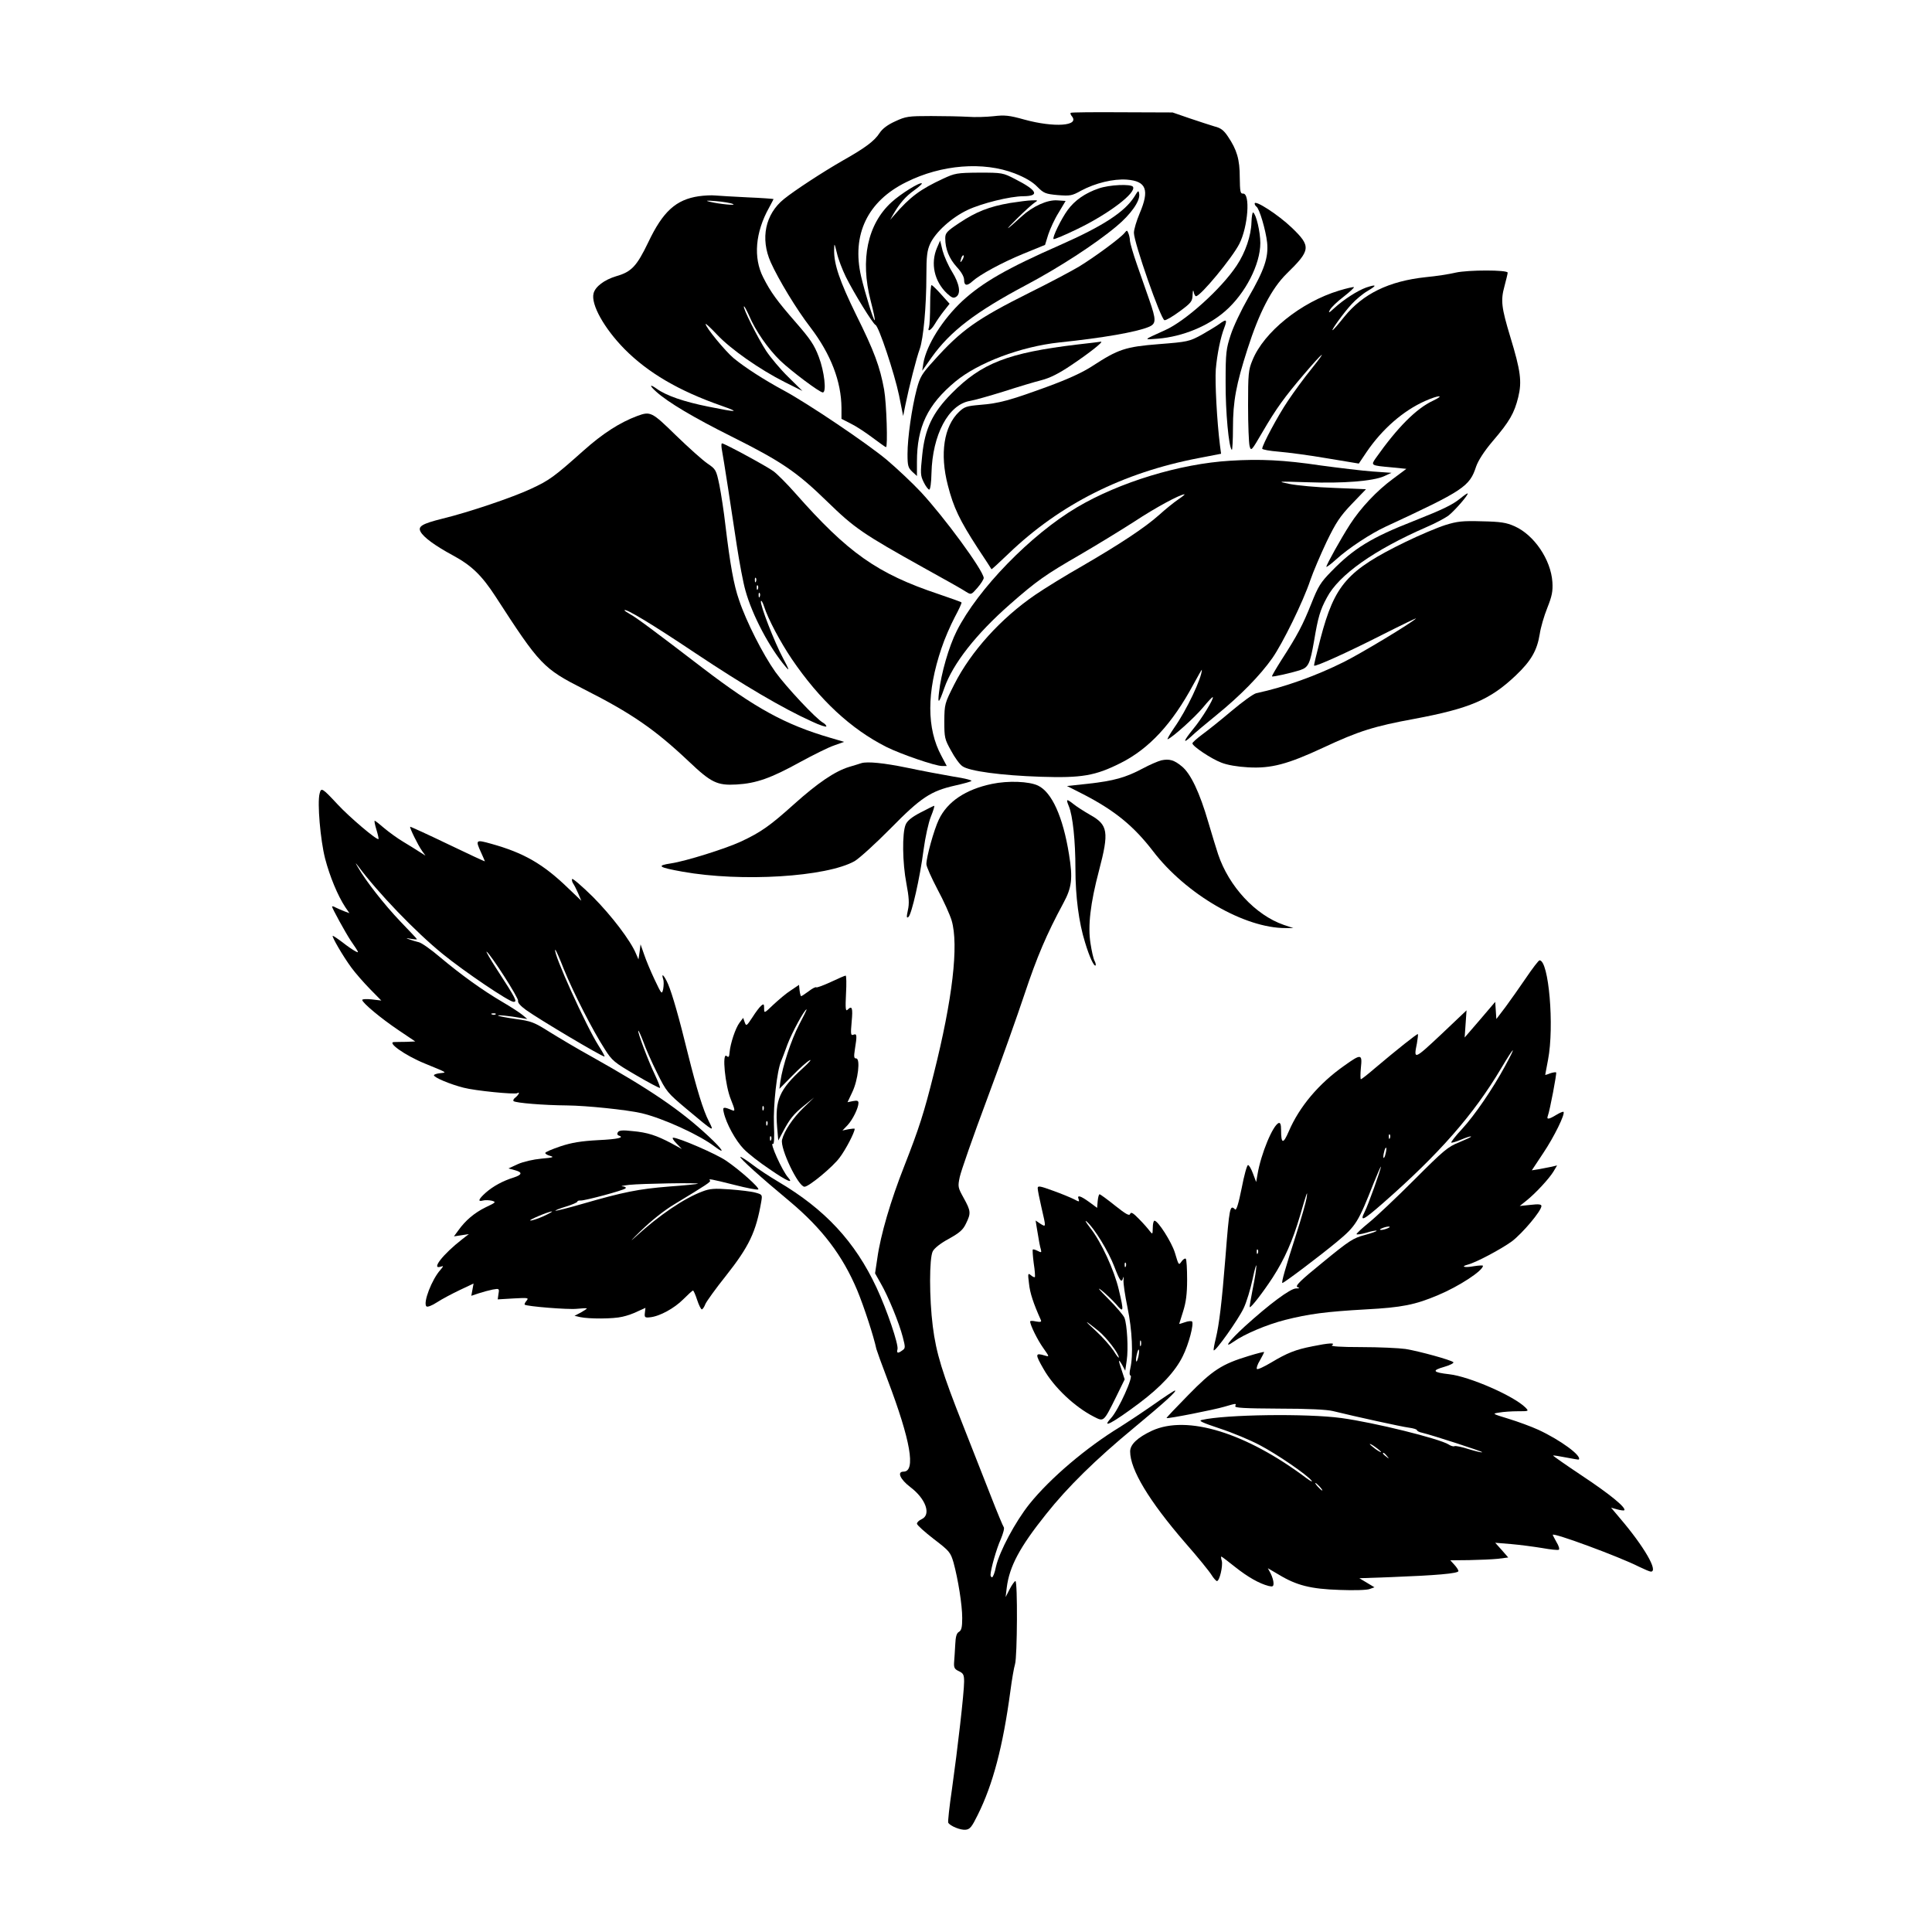 <?xml version="1.0" standalone="no"?>
<!DOCTYPE svg PUBLIC "-//W3C//DTD SVG 20010904//EN"
 "http://www.w3.org/TR/2001/REC-SVG-20010904/DTD/svg10.dtd">
<svg version="1.0" xmlns="http://www.w3.org/2000/svg"
 width="1024pt" height="1024pt" viewBox="0 0 1024 1024"
 preserveAspectRatio="xMidYMid meet">
<g transform="translate(0,1024) scale(0.1,-0.1)"
fill="#000000" stroke="none">
<path d="M5675 9642 c-3 -3 0 -11 6 -18 43 -52 -94 -61 -251 -18 -82 23 -105
25 -165 18 -38 -4 -99 -6 -135 -3 -36 2 -123 4 -195 4 -121 0 -134 -2 -190
-28 -40 -18 -68 -39 -83 -62 -27 -42 -76 -79 -197 -147 -106 -61 -253 -157
-310 -203 -99 -80 -126 -209 -70 -335 41 -91 136 -249 211 -346 108 -142 163
-286 164 -426 l0 -58 49 -25 c27 -13 79 -47 116 -75 36 -27 68 -50 71 -50 10
0 3 232 -10 305 -22 121 -52 203 -149 398 -87 178 -117 266 -116 342 1 39 1
39 15 -17 7 -32 29 -88 47 -125 42 -85 144 -250 157 -255 17 -5 101 -258 125
-373 l22 -110 12 60 c19 93 58 247 76 296 19 54 35 223 35 389 0 102 4 133 20
168 28 61 112 138 198 179 74 35 225 73 297 73 87 1 73 31 -45 91 -64 33 -67
34 -190 34 -118 -1 -129 -3 -191 -32 -121 -56 -175 -96 -259 -193 l-22 -25 17
30 c34 58 65 94 110 126 25 18 43 34 41 37 -9 9 -112 -55 -161 -100 -127 -116
-167 -304 -110 -523 14 -54 24 -100 21 -102 -5 -6 -49 136 -72 232 -51 221 34
399 240 500 186 93 408 110 574 46 56 -22 95 -45 120 -71 34 -34 43 -38 108
-44 66 -5 75 -4 125 24 75 40 170 63 241 58 104 -8 122 -54 68 -180 -16 -38
-30 -84 -30 -102 0 -51 143 -460 162 -463 7 -2 43 19 81 47 61 45 67 53 68 87
1 24 3 29 6 16 2 -13 8 -23 12 -23 24 0 192 203 230 278 46 91 59 269 19 266
-14 -1 -16 11 -17 86 0 95 -15 146 -63 217 -22 33 -38 45 -71 53 -23 7 -82 26
-132 43 l-90 31 -267 1 c-147 1 -270 0 -273 -3z"/>
<path d="M5823 9241 c-71 -24 -127 -63 -164 -114 -34 -46 -83 -147 -75 -154 3
-3 60 21 128 54 167 81 312 192 293 223 -10 16 -126 11 -182 -9z"/>
<path d="M6012 9197 c-51 -80 -165 -155 -394 -256 -282 -124 -410 -198 -517
-296 -105 -98 -190 -233 -207 -330 l-6 -40 50 71 c99 139 233 241 502 384 170
90 365 216 477 310 76 63 127 135 121 172 -3 21 -5 20 -26 -15z"/>
<path d="M3704 9200 c-121 -18 -190 -80 -268 -244 -61 -127 -89 -157 -170
-180 -63 -19 -111 -55 -120 -91 -15 -58 56 -185 164 -295 124 -125 286 -221
515 -301 99 -35 87 -36 -72 -4 -129 26 -222 58 -273 95 -38 27 -39 17 -2 -16
63 -57 200 -138 398 -237 266 -133 347 -188 509 -346 144 -140 187 -170 512
-351 109 -60 210 -117 224 -127 26 -16 27 -16 60 22 19 22 33 45 33 52 -5 44
-211 324 -334 456 -45 48 -126 124 -179 169 -105 88 -420 300 -546 368 -104
56 -208 123 -267 172 -44 37 -148 163 -148 181 0 4 27 -21 61 -57 71 -76 225
-184 358 -251 l94 -47 -75 74 c-41 40 -93 102 -117 138 -46 71 -125 229 -118
236 2 3 14 -19 27 -48 34 -81 101 -177 166 -240 59 -56 208 -168 225 -168 21
0 8 112 -21 188 -24 64 -46 96 -121 182 -102 117 -134 161 -174 240 -53 104
-42 238 31 369 13 24 24 45 24 46 0 1 -62 6 -137 9 -76 4 -154 8 -173 10 -19
2 -58 0 -86 -4z m180 -41 c25 -10 -71 -1 -124 12 -25 6 -14 7 34 3 38 -3 79
-10 90 -15z"/>
<path d="M5353 9164 c-110 -19 -179 -46 -269 -106 -66 -44 -74 -53 -74 -81 0
-57 21 -108 61 -152 25 -27 39 -52 39 -69 0 -31 16 -33 44 -7 40 36 156 99
270 146 l115 47 17 55 c10 30 34 83 55 116 l37 62 -44 3 c-52 4 -130 -31 -189
-85 -85 -78 -97 -83 -25 -12 41 41 84 79 95 86 18 11 16 12 -15 11 -19 0 -72
-7 -117 -14z m-252 -301 c-12 -20 -14 -14 -5 12 4 9 9 14 11 11 3 -2 0 -13 -6
-23z"/>
<path d="M6650 9161 c0 -5 4 -12 9 -16 16 -9 50 -126 57 -190 8 -79 -14 -145
-101 -295 -36 -63 -78 -151 -92 -195 -24 -73 -27 -94 -27 -250 -1 -155 17
-350 33 -359 3 -2 6 51 6 117 0 140 17 230 77 417 62 194 128 321 207 399 129
126 131 145 27 245 -70 67 -196 149 -196 127z"/>
<path d="M6633 9061 c-2 -70 -32 -159 -78 -228 -81 -123 -272 -295 -380 -343
-119 -54 -117 -51 -37 -45 130 11 265 66 357 147 106 93 185 247 185 360 0 59
-22 152 -38 162 -4 2 -8 -22 -9 -53z"/>
<path d="M5960 9005 c-23 -28 -159 -128 -241 -178 -42 -25 -159 -87 -260 -137
-282 -141 -364 -199 -510 -362 -63 -69 -73 -86 -90 -150 -26 -99 -49 -258 -49
-344 0 -62 3 -73 25 -94 l25 -23 0 75 c0 186 56 303 204 426 121 100 346 185
551 207 231 24 408 55 473 82 41 17 41 36 3 145 -16 46 -45 129 -65 186 -20
57 -36 113 -37 125 0 12 -4 30 -8 40 -7 18 -8 18 -21 2z"/>
<path d="M4966 8926 c-35 -83 -14 -177 53 -241 26 -24 35 -27 49 -18 26 17 18
68 -22 133 -20 32 -42 82 -50 111 l-13 54 -17 -39z"/>
<path d="M7715 8795 c-33 -8 -104 -19 -158 -24 -196 -21 -333 -88 -432 -210
-31 -39 -59 -71 -62 -71 -8 0 61 95 101 138 22 24 59 55 83 69 53 31 51 38 -6
19 -47 -17 -120 -64 -170 -110 -28 -26 -32 -27 -22 -8 7 13 39 44 72 69 32 25
57 48 55 51 -3 2 -38 -6 -78 -18 -202 -61 -400 -220 -460 -370 -21 -50 -23
-72 -23 -240 0 -102 4 -198 8 -214 8 -29 10 -26 69 75 73 125 116 184 219 305
104 122 130 141 41 30 -40 -49 -96 -126 -126 -171 -54 -80 -136 -234 -136
-253 0 -5 39 -12 88 -16 48 -4 163 -19 255 -35 l169 -28 41 61 c83 122 194
219 311 271 72 32 108 33 41 1 -88 -41 -188 -141 -303 -304 -27 -39 -27 -39
83 -49 l79 -8 -71 -53 c-87 -64 -172 -155 -228 -242 -47 -73 -125 -213 -125
-224 0 -4 24 14 53 40 65 59 182 136 262 173 414 192 444 212 479 319 11 31
42 80 87 133 90 105 115 149 136 234 20 82 13 139 -42 319 -47 156 -52 193
-31 269 9 34 17 66 17 72 -1 15 -209 15 -276 0z"/>
<path d="M4930 8626 c0 -57 -3 -111 -6 -120 -11 -29 11 -17 31 17 10 17 32 49
48 69 l30 38 -44 49 c-24 27 -47 49 -51 50 -5 1 -8 -46 -8 -103z"/>
<path d="M6460 8521 c-14 -10 -55 -35 -92 -56 -65 -35 -73 -37 -226 -49 -178
-14 -215 -27 -352 -116 -52 -34 -128 -69 -240 -110 -200 -73 -255 -88 -357
-96 -69 -6 -82 -10 -110 -37 -80 -76 -103 -222 -59 -390 30 -117 62 -184 158
-332 40 -60 73 -111 73 -112 1 -2 42 36 91 83 272 261 605 429 1007 506 l119
23 -6 45 c-16 127 -27 334 -22 403 7 80 25 169 45 220 17 45 12 48 -29 18z"/>
<path d="M5710 8414 c-367 -44 -507 -98 -666 -259 -101 -102 -142 -187 -156
-327 -10 -96 -10 -108 8 -144 10 -21 24 -39 29 -39 6 0 11 37 12 87 5 204 90
364 204 383 24 4 105 27 179 50 74 24 164 51 200 60 46 12 92 35 160 81 97 65
172 125 155 123 -6 -1 -62 -8 -125 -15z"/>
<path d="M3377 8035 c-91 -34 -182 -92 -285 -184 -157 -140 -181 -157 -278
-202 -96 -45 -329 -124 -469 -158 -108 -27 -131 -41 -116 -69 16 -30 76 -74
172 -126 98 -53 152 -105 225 -217 236 -365 253 -382 469 -492 253 -128 376
-213 556 -383 118 -112 150 -128 253 -122 105 6 183 34 337 119 70 38 150 78
180 88 l53 19 -75 22 c-236 69 -397 157 -674 369 -253 194 -358 272 -386 286
-16 9 -29 18 -29 20 0 15 146 -73 376 -227 255 -170 464 -293 617 -362 42 -20
77 -31 77 -26 0 5 -8 14 -17 19 -37 20 -196 190 -253 269 -66 93 -155 268
-193 382 -28 80 -47 188 -72 395 -8 72 -23 168 -32 214 -17 81 -19 84 -63 114
-25 17 -100 84 -167 149 -129 126 -135 129 -206 103z"/>
<path d="M3825 7863 c10 -52 55 -346 80 -513 14 -91 34 -199 46 -240 36 -131
129 -306 214 -405 21 -24 18 -15 -14 45 -46 85 -124 287 -118 304 2 6 10 -7
17 -29 21 -66 86 -188 146 -277 148 -218 314 -372 502 -467 76 -38 259 -101
295 -101 l25 0 -28 53 c-79 146 -79 338 0 571 16 49 48 122 70 164 22 41 39
77 36 79 -2 3 -57 22 -121 44 -326 109 -480 218 -759 534 -44 50 -96 102 -116
117 -35 26 -260 148 -273 148 -4 0 -4 -12 -2 -27z m182 -705 c-3 -8 -6 -5 -6
6 -1 11 2 17 5 13 3 -3 4 -12 1 -19z m10 -40 c-3 -8 -6 -5 -6 6 -1 11 2 17 5
13 3 -3 4 -12 1 -19z m10 -40 c-3 -8 -6 -5 -6 6 -1 11 2 17 5 13 3 -3 4 -12 1
-19z"/>
<path d="M6520 7798 c-267 -16 -587 -114 -812 -247 -245 -145 -525 -433 -637
-655 -42 -83 -83 -226 -94 -325 -8 -66 -1 -61 28 22 45 129 168 286 348 444
142 125 190 158 370 262 86 50 217 130 290 177 112 74 242 144 265 144 4 0
-11 -12 -33 -27 -22 -15 -67 -51 -100 -81 -76 -68 -206 -154 -409 -272 -88
-50 -200 -119 -248 -152 -183 -125 -342 -301 -430 -475 -51 -101 -52 -104 -53
-195 0 -88 2 -96 36 -157 19 -36 46 -73 60 -82 35 -26 205 -49 415 -56 217 -7
289 5 424 73 151 76 273 208 385 416 25 46 45 81 45 78 0 -43 -81 -215 -147
-308 -24 -35 -39 -62 -34 -60 24 8 144 116 187 168 27 33 50 57 52 55 7 -7
-58 -114 -104 -169 -52 -64 -57 -82 -11 -40 17 17 79 69 137 116 124 101 228
207 293 299 55 78 164 300 202 414 15 44 54 135 86 203 50 103 71 135 134 201
l75 78 -168 7 c-92 3 -198 13 -237 21 -69 14 -67 14 95 9 189 -7 348 6 406 32
l39 18 -100 7 c-55 4 -179 19 -275 32 -194 29 -323 35 -480 25z"/>
<path d="M7741 7599 c-42 -34 -88 -57 -247 -120 -225 -88 -318 -145 -436 -266
-59 -60 -71 -80 -108 -173 -45 -113 -74 -168 -158 -298 -29 -46 -52 -85 -50
-87 4 -4 102 18 151 34 42 14 51 34 72 155 21 125 32 163 68 229 63 120 250
252 527 373 47 20 99 48 117 61 33 26 108 112 102 118 -2 1 -19 -10 -38 -26z"/>
<path d="M7660 7457 c-41 -13 -136 -53 -210 -89 -310 -151 -376 -227 -451
-512 -20 -78 -36 -142 -34 -144 7 -7 181 72 360 163 105 53 186 92 180 87 -25
-25 -291 -185 -381 -230 -148 -74 -315 -134 -465 -166 -15 -3 -73 -45 -130
-93 -58 -49 -128 -105 -157 -126 -28 -21 -52 -42 -52 -47 0 -15 100 -82 153
-102 32 -13 87 -22 142 -25 122 -7 209 16 400 105 186 87 269 113 482 152 293
55 401 101 537 230 81 77 113 132 127 220 5 34 23 96 40 138 25 63 30 88 27
137 -8 119 -97 250 -201 296 -43 19 -72 24 -172 26 -103 3 -131 0 -195 -20z"/>
<path d="M6155 6210 c-16 -4 -61 -23 -98 -43 -90 -48 -154 -66 -290 -81 l-112
-12 85 -43 c167 -86 268 -168 371 -302 175 -229 485 -409 704 -408 l40 0 -51
17 c-150 52 -291 204 -348 375 -9 26 -32 103 -52 170 -45 155 -93 257 -140
295 -41 34 -66 41 -109 32z"/>
<path d="M4565 6195 c-5 -2 -35 -11 -65 -20 -75 -23 -166 -85 -291 -197 -128
-115 -176 -149 -283 -199 -83 -38 -290 -103 -369 -115 -80 -12 -68 -21 60 -44
313 -56 764 -28 913 56 25 15 110 92 190 173 161 164 213 198 340 227 41 9 81
20 88 24 8 4 -35 15 -95 24 -59 10 -170 31 -246 47 -121 25 -210 34 -242 24z"/>
<path d="M5257 6085 c-139 -29 -236 -94 -281 -189 -26 -54 -66 -199 -66 -236
0 -13 27 -73 59 -134 33 -61 66 -135 75 -165 38 -130 5 -416 -95 -813 -51
-205 -78 -289 -156 -488 -72 -182 -126 -366 -143 -489 l-12 -80 30 -53 c40
-69 98 -211 117 -285 14 -54 14 -59 -2 -70 -24 -18 -32 -16 -26 6 6 25 -55
206 -111 326 -114 244 -273 415 -520 561 -44 26 -107 67 -139 92 -32 24 -60
42 -63 40 -5 -6 108 -108 261 -235 172 -144 281 -287 359 -473 36 -87 87 -244
101 -310 2 -8 28 -81 59 -162 123 -324 151 -488 85 -488 -36 0 -18 -41 36 -82
82 -62 112 -146 60 -170 -14 -6 -25 -17 -25 -24 0 -7 40 -43 89 -81 84 -64 89
-71 105 -125 24 -88 46 -224 46 -294 0 -49 -4 -65 -17 -73 -13 -7 -18 -25 -20
-68 -2 -32 -4 -74 -6 -93 -2 -29 2 -37 26 -48 23 -11 27 -19 27 -55 0 -59 -35
-361 -64 -567 -14 -95 -23 -177 -20 -181 11 -18 66 -40 92 -37 23 2 33 15 64
78 81 162 134 365 173 655 8 61 19 126 25 145 12 41 14 440 2 440 -4 0 -18
-19 -30 -42 l-22 -43 6 50 c14 112 68 214 208 389 114 144 265 292 466 458
164 136 232 198 217 198 -3 0 -57 -35 -119 -79 -62 -43 -138 -93 -168 -112
-181 -110 -374 -274 -484 -411 -75 -94 -158 -250 -177 -331 -6 -32 -16 -57
-21 -57 -4 0 -8 6 -8 13 1 30 31 137 54 188 13 31 21 60 16 65 -4 5 -35 79
-68 164 -33 85 -99 253 -147 374 -111 280 -143 384 -161 526 -19 151 -19 362
0 398 9 17 42 43 85 66 57 32 75 47 91 81 27 55 26 66 -12 135 -31 56 -32 60
-21 112 6 29 70 213 143 408 73 195 163 449 201 563 65 195 116 315 205 480
45 83 51 131 30 259 -32 199 -91 329 -164 364 -48 23 -159 27 -245 9z"/>
<path d="M1694 6034 c-13 -49 4 -246 29 -344 25 -96 67 -197 107 -258 l22 -32
-27 10 c-14 5 -35 15 -46 20 -10 6 -19 8 -19 5 0 -9 71 -138 98 -179 47 -69
47 -69 24 -57 -11 6 -41 26 -66 46 -25 19 -49 35 -52 35 -9 0 55 -110 98 -168
21 -29 66 -80 99 -114 l60 -61 -51 6 c-27 3 -50 2 -50 -3 0 -15 101 -99 192
-160 l89 -60 -48 -2 c-26 0 -54 -1 -61 -1 -48 2 54 -71 160 -114 124 -51 117
-47 81 -51 -18 -2 -33 -7 -33 -11 0 -12 86 -48 157 -66 60 -16 272 -37 285
-29 16 10 7 -9 -9 -22 -10 -7 -15 -16 -11 -20 11 -10 161 -22 283 -23 104 -1
316 -23 395 -41 114 -27 305 -114 388 -177 61 -46 43 -16 -32 54 -149 139
-309 248 -621 423 -71 39 -170 98 -220 129 -84 53 -99 59 -181 70 -49 7 -91
15 -94 18 -5 5 55 -1 125 -13 l30 -5 -25 21 c-14 12 -62 43 -108 70 -104 61
-218 143 -330 237 -48 41 -98 76 -112 79 -14 3 -36 10 -50 15 -21 7 -20 8 8 3
17 -3 32 -4 32 -2 0 2 -40 44 -88 94 -84 88 -183 214 -224 286 -16 27 -16 28
-1 9 107 -144 304 -349 449 -467 114 -93 352 -254 376 -254 21 0 14 14 -89
173 -35 54 -59 96 -54 93 22 -14 172 -248 167 -261 -3 -9 13 -27 42 -48 68
-49 401 -247 416 -247 3 0 -11 26 -31 57 -67 105 -244 496 -230 509 2 2 23
-45 46 -104 49 -121 152 -323 216 -422 39 -62 50 -71 165 -138 68 -40 125 -70
128 -68 2 3 -10 34 -27 70 -36 75 -93 227 -88 233 2 2 14 -25 27 -59 12 -35
45 -109 73 -165 49 -99 54 -105 155 -190 152 -127 148 -124 119 -66 -30 58
-64 170 -111 358 -47 192 -82 314 -105 369 -20 46 -38 64 -26 26 4 -11 3 -34
0 -52 -7 -30 -8 -29 -45 49 -21 44 -46 104 -56 134 l-19 54 -5 -40 -6 -40 -13
30 c-29 70 -129 201 -228 301 -59 58 -109 101 -111 95 -2 -6 1 -17 6 -24 5 -7
17 -30 26 -51 l17 -40 -68 65 c-134 130 -237 189 -410 237 -82 23 -84 21 -53
-47 11 -24 20 -45 20 -46 0 -2 -88 39 -196 91 -108 52 -198 93 -200 92 -4 -5
41 -97 63 -128 l18 -25 -30 19 c-16 11 -56 35 -87 54 -32 19 -77 52 -102 73
-24 21 -47 39 -50 39 -3 0 1 -21 9 -47 8 -26 13 -49 11 -50 -8 -8 -155 117
-216 183 -82 88 -88 92 -96 58z m933 -1170 c-3 -3 -12 -4 -19 -1 -8 3 -5 6 6
6 11 1 17 -2 13 -5z"/>
<path d="M5665 5967 c21 -50 35 -185 35 -332 0 -146 18 -285 51 -390 23 -77
48 -130 56 -122 2 3 0 14 -6 25 -6 11 -15 52 -21 91 -15 92 -1 213 45 387 54
205 48 242 -47 295 -33 19 -72 44 -88 57 -38 30 -41 28 -25 -11z"/>
<path d="M4878 5933 c-46 -24 -70 -44 -78 -64 -19 -45 -17 -203 4 -311 14 -74
16 -107 8 -142 -8 -37 -7 -44 3 -36 17 14 61 208 80 355 9 67 26 145 39 177
13 32 21 58 17 57 -3 0 -36 -17 -73 -36z"/>
<path d="M8089 5058 c-35 -51 -84 -121 -110 -156 l-48 -63 -3 45 -3 46 -81
-95 -81 -94 5 72 5 72 -136 -129 c-143 -134 -145 -134 -127 -46 4 25 7 47 5
49 -4 3 -112 -83 -228 -181 -37 -32 -70 -58 -74 -58 -3 0 -3 27 0 60 8 75 2
76 -89 11 -135 -95 -237 -217 -293 -347 -30 -70 -41 -68 -41 8 0 27 -4 38 -12
36 -31 -10 -95 -164 -113 -273 l-7 -40 -17 45 c-9 25 -21 45 -26 45 -6 0 -21
-55 -34 -123 -17 -84 -28 -119 -35 -112 -27 27 -30 13 -51 -255 -19 -239 -33
-354 -51 -429 -8 -32 -13 -60 -11 -63 9 -8 130 163 158 222 16 33 37 103 48
155 11 52 20 84 20 70 0 -14 -8 -68 -19 -120 -10 -52 -18 -96 -16 -98 6 -5 70
78 121 156 64 99 106 195 145 327 38 131 42 141 35 94 -3 -20 -28 -108 -56
-195 -55 -171 -79 -254 -72 -254 9 0 201 145 290 219 100 83 112 103 194 311
21 52 38 91 38 86 1 -12 -68 -205 -86 -239 -28 -56 -7 -45 97 46 299 262 481
470 626 714 72 121 85 130 22 14 -66 -122 -161 -261 -228 -334 -35 -37 -60
-70 -58 -73 3 -2 27 5 53 16 26 11 50 19 52 16 2 -2 -26 -15 -62 -30 -61 -24
-83 -43 -239 -199 -95 -95 -203 -197 -239 -226 -37 -30 -67 -58 -67 -62 0 -4
23 -1 51 7 28 9 53 13 55 11 3 -3 -26 -13 -63 -23 -61 -16 -82 -30 -220 -143
-122 -99 -150 -127 -136 -133 14 -5 12 -7 -8 -7 -31 -1 -142 -84 -271 -201
-86 -79 -117 -122 -59 -81 56 40 177 91 272 115 126 32 217 44 429 56 189 10
261 24 383 76 110 46 237 129 237 155 0 3 -21 2 -47 -2 -48 -9 -75 -3 -34 8
46 12 177 82 235 124 56 43 156 161 156 187 0 9 -15 11 -57 6 l-58 -6 35 28
c49 39 121 117 144 155 l19 32 -29 -7 c-16 -3 -46 -9 -67 -13 l-38 -6 61 92
c57 85 117 207 107 218 -3 2 -20 -5 -38 -16 -41 -25 -53 -26 -45 -5 11 30 48
225 44 230 -3 2 -17 0 -32 -5 -14 -6 -26 -9 -26 -8 0 1 7 37 15 80 34 177 4
527 -45 527 -5 0 -37 -42 -71 -92z m-722 -850 c-3 -8 -6 -5 -6 6 -1 11 2 17 5
13 3 -3 4 -12 1 -19z m-23 -82 c-3 -15 -8 -25 -11 -23 -2 3 -1 17 3 31 3 15 8
25 11 23 2 -3 1 -17 -3 -31z m11 -396 c-11 -5 -27 -9 -35 -9 -9 0 -8 4 5 9 11
5 27 9 35 9 9 0 8 -4 -5 -9z m-688 -132 c-3 -8 -6 -5 -6 6 -1 11 2 17 5 13 3
-3 4 -12 1 -19z"/>
<path d="M4403 5035 c-39 -18 -74 -31 -77 -28 -3 3 -21 -6 -40 -21 -19 -14
-37 -26 -40 -26 -2 0 -6 13 -8 30 l-3 30 -43 -29 c-24 -15 -65 -50 -93 -76
-48 -46 -49 -47 -49 -20 0 23 -2 26 -15 15 -9 -7 -30 -35 -47 -62 -31 -47 -33
-48 -41 -26 l-8 23 -19 -25 c-22 -29 -49 -111 -53 -157 -2 -26 -5 -29 -16 -20
-25 21 -8 -156 23 -231 22 -55 23 -63 8 -57 -48 20 -53 19 -46 -11 13 -59 63
-150 106 -194 24 -25 86 -73 137 -107 91 -63 129 -79 99 -45 -32 35 -102 192
-81 179 6 -4 8 37 5 102 -4 104 16 286 38 336 5 11 20 52 34 90 23 61 90 185
101 185 2 0 -16 -37 -40 -82 -41 -79 -87 -217 -99 -301 l-5 -38 68 69 c37 38
78 75 92 82 13 7 -2 -11 -35 -41 -126 -115 -149 -169 -137 -314 l6 -70 24 45
c37 70 57 95 114 141 l52 42 -56 -54 c-57 -55 -102 -123 -114 -170 -11 -46 86
-249 119 -249 23 0 149 104 186 154 32 42 80 134 80 153 0 2 -15 1 -32 -2
l-33 -7 27 28 c28 30 58 92 58 118 0 12 -7 14 -29 10 l-29 -6 25 53 c31 64 44
179 21 179 -12 0 -13 9 -7 48 12 74 11 85 -7 78 -15 -6 -16 2 -10 69 7 74 2
87 -22 63 -10 -10 -12 7 -8 85 3 53 2 97 -2 96 -4 0 -39 -15 -79 -34z m-356
-677 c-3 -8 -6 -5 -6 6 -1 11 2 17 5 13 3 -3 4 -12 1 -19z m20 -80 c-3 -8 -6
-5 -6 6 -1 11 2 17 5 13 3 -3 4 -12 1 -19z m20 -80 c-3 -8 -6 -5 -6 6 -1 11 2
17 5 13 3 -3 4 -12 1 -19z"/>
<path d="M3275 4239 c-5 -7 -4 -14 3 -17 35 -11 -1 -20 -108 -25 -90 -5 -140
-13 -200 -33 -44 -15 -80 -30 -80 -35 0 -5 12 -12 28 -16 21 -6 11 -9 -48 -14
-43 -4 -96 -16 -125 -29 l-50 -23 33 -9 c42 -11 41 -24 -5 -39 -58 -18 -109
-46 -148 -80 -39 -35 -45 -50 -15 -42 11 3 32 2 46 -1 25 -7 23 -9 -32 -35
-59 -29 -107 -69 -146 -124 l-22 -30 40 6 39 6 -35 -27 c-103 -80 -169 -165
-112 -145 14 5 13 2 -4 -18 -45 -50 -93 -174 -74 -193 5 -5 28 3 57 22 26 17
81 46 121 65 l72 34 -6 -33 -6 -32 39 13 c21 7 54 16 74 20 35 6 36 6 31 -23
l-4 -29 84 5 c76 4 82 4 69 -12 -8 -9 -12 -18 -10 -21 10 -9 228 -27 276 -22
29 3 53 4 53 2 0 -3 -15 -12 -32 -22 l-33 -17 30 -7 c47 -10 175 -10 224 2 24
5 61 18 82 29 l40 18 -3 -26 c-3 -24 0 -27 27 -24 51 5 128 47 176 95 26 26
49 47 52 47 3 0 13 -22 22 -50 9 -27 20 -50 25 -50 4 0 13 13 19 29 7 15 55
82 107 147 125 158 161 234 189 396 6 36 5 37 -32 47 -21 6 -82 13 -135 17
-81 6 -106 4 -145 -11 -97 -36 -231 -127 -354 -240 -36 -33 -24 -19 26 30 59
57 125 110 184 145 165 100 191 117 184 123 -10 11 1 9 129 -23 66 -17 123
-28 127 -24 8 8 -99 104 -172 153 -51 35 -250 121 -279 121 -7 0 1 -14 17 -30
l29 -30 -55 30 c-79 42 -127 58 -207 65 -52 6 -71 4 -77 -6z m424 -273 c-2 -2
-71 -9 -154 -15 -161 -13 -241 -29 -459 -92 -76 -22 -140 -38 -142 -36 -2 2
23 12 56 22 33 10 60 22 60 26 0 4 8 7 18 6 22 -1 224 53 237 64 5 5 -1 10
-15 11 -14 1 2 4 35 8 65 7 371 12 364 6z m-818 -172 c-29 -13 -61 -24 -70
-23 -16 0 96 48 114 48 6 0 -14 -11 -44 -25z"/>
<path d="M5500 3942 c0 -9 9 -55 20 -102 25 -108 25 -105 -6 -86 l-25 17 6
-38 c13 -81 17 -99 22 -116 4 -16 2 -17 -17 -7 -12 6 -24 10 -26 7 -2 -2 0
-35 5 -73 6 -37 8 -70 6 -73 -3 -2 -12 2 -21 10 -16 13 -17 10 -10 -45 5 -49
23 -104 63 -193 4 -10 -3 -11 -26 -7 -17 4 -31 4 -31 0 0 -19 39 -98 69 -140
33 -47 34 -48 10 -41 -53 16 -54 9 -8 -71 55 -97 165 -201 267 -253 53 -27 51
-29 118 106 l45 92 -15 46 c-20 58 -20 68 2 30 l16 -30 8 55 c9 61 2 188 -12
225 -5 13 -44 59 -87 102 -46 46 -61 64 -36 45 24 -19 58 -52 78 -74 41 -49
43 -42 15 76 -24 103 -93 253 -151 327 -23 30 -32 45 -19 34 39 -33 115 -157
146 -238 30 -78 39 -90 47 -59 2 9 3 4 2 -13 -2 -16 8 -82 21 -145 25 -119 31
-254 15 -322 -5 -21 -5 -38 0 -38 20 0 -62 -182 -102 -226 -56 -61 9 -26 148
78 116 87 193 170 232 250 32 64 60 172 49 184 -4 3 -21 2 -37 -4 -17 -6 -31
-10 -31 -9 0 1 10 31 21 67 15 48 21 91 21 168 0 57 -3 107 -7 110 -4 4 -13
-2 -21 -12 -17 -24 -16 -25 -37 45 -17 55 -89 169 -108 169 -5 0 -9 -17 -9
-37 -1 -36 -1 -37 -16 -18 -8 11 -33 40 -56 63 -32 33 -43 40 -48 28 -4 -12
-22 -2 -80 44 -41 33 -78 60 -82 60 -4 0 -8 -16 -10 -36 l-3 -36 -42 31 c-47
34 -66 39 -56 15 5 -15 3 -15 -25 0 -16 8 -66 29 -111 45 -71 26 -81 27 -81
13z m467 -414 c-3 -8 -6 -5 -6 6 -1 11 2 17 5 13 3 -3 4 -12 1 -19z m-145
-342 c42 -34 108 -120 108 -141 0 -5 -13 11 -28 36 -16 24 -57 71 -93 104 -68
62 -64 63 13 1z m225 -78 c-3 -7 -5 -2 -5 12 0 14 2 19 5 13 2 -7 2 -19 0 -25z
m-13 -57 c-4 -17 -9 -30 -11 -27 -3 2 -2 19 2 36 9 41 17 33 9 -9z"/>
<path d="M6955 3104 c-88 -17 -133 -35 -218 -86 -37 -22 -71 -38 -75 -34 -4 4
3 25 16 46 12 21 22 41 22 44 0 2 -37 -7 -82 -21 -142 -43 -191 -75 -320 -207
-65 -66 -117 -121 -115 -122 4 -5 253 44 306 60 66 19 64 19 58 3 -3 -9 47
-12 232 -13 153 0 254 -5 286 -13 122 -30 364 -83 403 -88 23 -3 42 -9 42 -13
0 -4 12 -11 28 -14 55 -13 322 -100 318 -103 -2 -3 -34 5 -71 16 -37 12 -71
19 -76 16 -5 -3 -19 1 -31 9 -50 31 -392 116 -568 140 -182 25 -616 19 -740
-10 -20 -4 1 -14 94 -45 65 -21 161 -61 212 -88 95 -50 249 -156 275 -188 8
-10 -4 -4 -26 12 -322 242 -633 337 -819 252 -77 -36 -116 -73 -116 -110 0
-96 100 -262 290 -482 67 -76 130 -154 141 -172 11 -18 25 -33 29 -33 14 0 32
79 26 106 -4 13 -5 24 -3 24 3 0 35 -25 73 -55 68 -54 128 -88 178 -101 22 -5
26 -3 26 15 0 12 -7 35 -15 51 l-15 28 58 -34 c94 -57 169 -76 322 -81 76 -3
146 -1 160 5 l25 9 -40 24 -40 24 170 6 c234 9 355 19 355 32 0 6 -10 21 -22
34 l-21 23 99 1 c54 1 124 4 153 7 l55 7 -34 39 -35 39 85 -7 c47 -4 121 -14
164 -21 44 -8 83 -12 88 -9 5 3 0 21 -12 40 -11 20 -20 37 -20 39 0 14 353
-116 457 -169 29 -14 57 -26 63 -26 41 0 -35 132 -163 282 l-48 57 32 -9 c18
-5 35 -7 38 -5 12 13 -77 86 -222 182 -87 58 -157 107 -155 108 2 2 32 -3 68
-10 36 -7 66 -12 68 -11 18 19 -98 104 -215 158 -37 17 -108 43 -157 58 -88
27 -88 27 -50 33 22 4 66 7 99 7 59 0 59 0 40 20 -63 62 -297 164 -403 176
-88 10 -95 20 -28 39 32 9 54 21 49 25 -13 12 -180 58 -253 70 -36 5 -141 10
-235 10 -113 0 -165 4 -155 10 21 14 -17 12 -105 -6z m365 -560 c0 -3 -13 4
-30 16 -16 12 -30 24 -30 26 0 3 14 -4 30 -16 17 -12 30 -24 30 -26z m31 -21
c13 -16 12 -17 -3 -4 -10 7 -18 15 -18 17 0 8 8 3 21 -13z m-356 -163 c10 -11
16 -20 13 -20 -3 0 -13 9 -23 20 -10 11 -16 20 -13 20 3 0 13 -9 23 -20z"/>
</g>
</svg>
